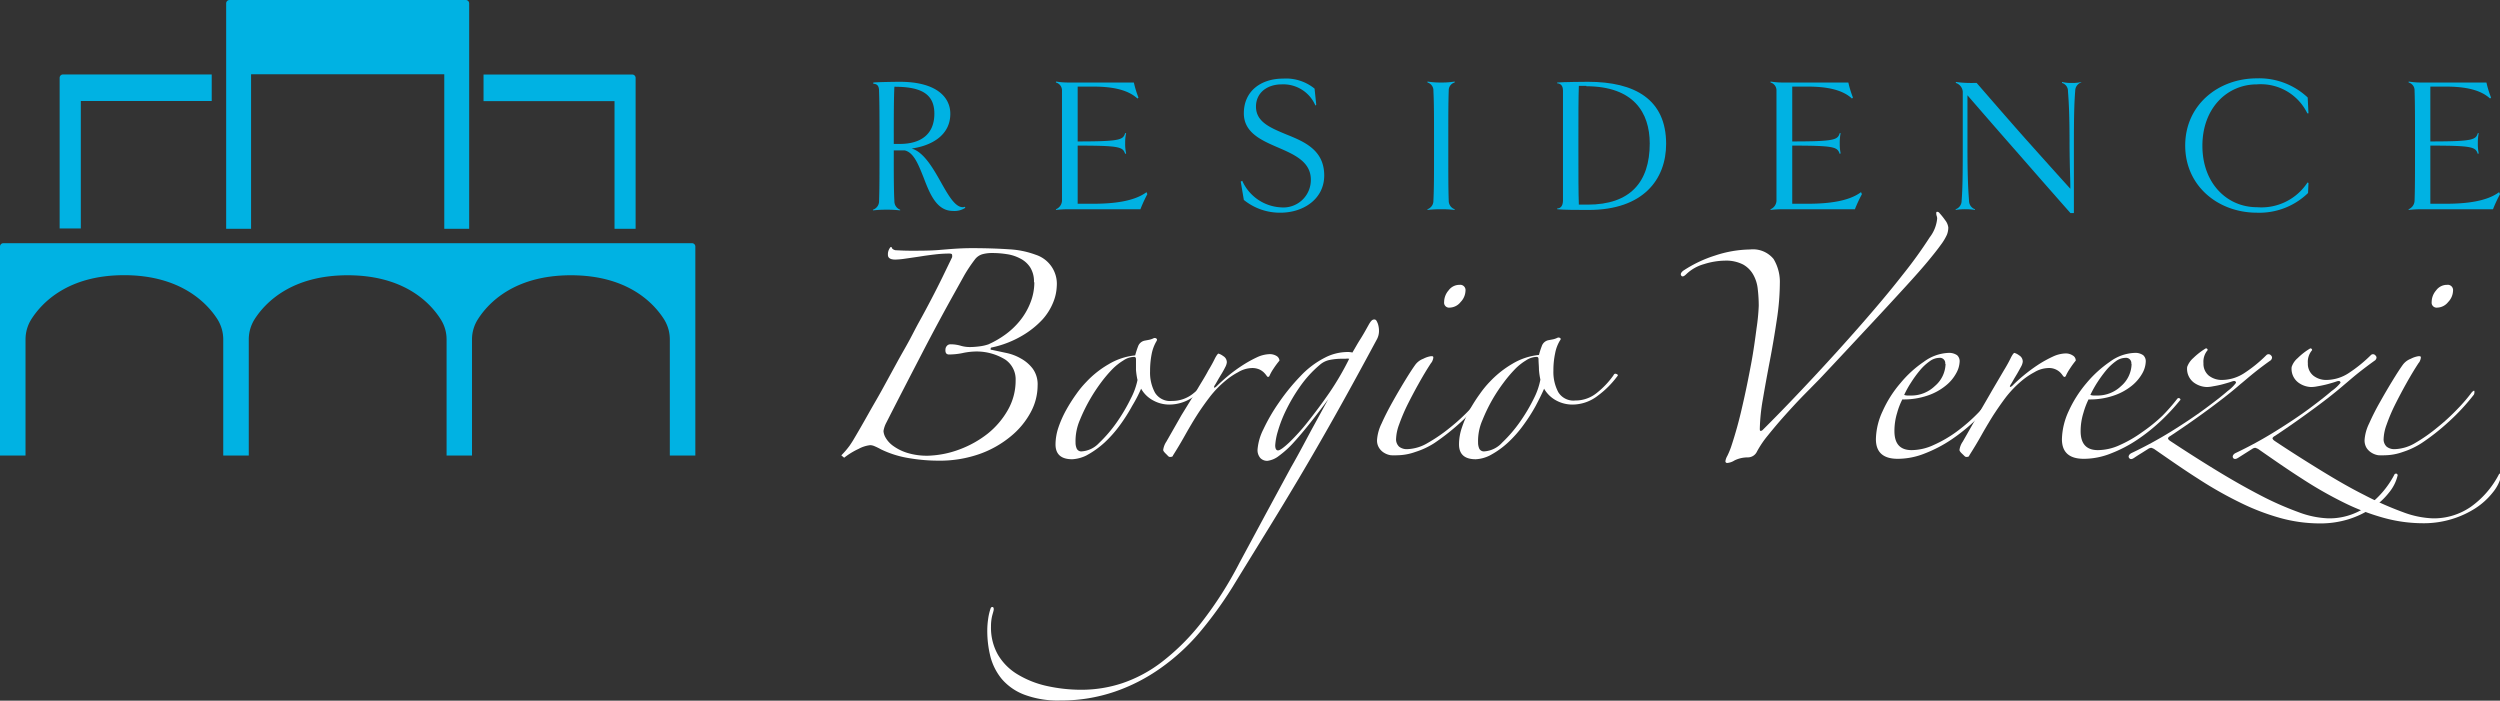 <svg id="Livello_1" data-name="Livello 1" xmlns="http://www.w3.org/2000/svg" viewBox="0 0 282.09 79.06"><rect x="0" y="0" width="282.09" height="79.06" fill="#333333" stroke="none"/><defs><style>.cls-1{fill:#fff;}.cls-2{fill:#00b2e3;}</style></defs><path class="cls-1" d="M109.67,28c1.58,0,3,.05,4.18.13a10.08,10.08,0,0,1,3,.61,3.45,3.45,0,0,1,2.39,3.57,5.28,5.28,0,0,1-.37,1.73,6.53,6.53,0,0,1-1.23,2,10,10,0,0,1-2.29,1.83,11.41,11.41,0,0,1-3.46,1.34c-.07,0-.11.06-.11.16s0,.1.11.1l1.63.35a5.53,5.53,0,0,1,1.67.63,4.25,4.25,0,0,1,1.34,1.15,3,3,0,0,1,.55,1.92,6.36,6.36,0,0,1-.78,3,9,9,0,0,1-2.23,2.7,11.59,11.59,0,0,1-3.52,2,13.51,13.51,0,0,1-4.7.76,20,20,0,0,1-3.25-.28,11.33,11.33,0,0,1-3.2-1,7.24,7.24,0,0,0-.69-.34,1.35,1.35,0,0,0-.52-.13,3.55,3.55,0,0,0-1.31.42,8.08,8.08,0,0,0-1.63,1l-.32-.27a9.68,9.68,0,0,0,.92-1.07c.16-.23.29-.43.4-.61.56-.94,1.13-1.93,1.73-3s1.16-2,1.7-3l1.58-2.89c.51-.93,1-1.76,1.39-2.49s.69-1.34,1.13-2.13.87-1.6,1.31-2.44.86-1.67,1.26-2.49l1.08-2.23a.68.68,0,0,0,0-.27c0-.1-.11-.15-.32-.15a13.76,13.76,0,0,0-1.62.1c-.6.07-1.18.15-1.73.24l-1.58.23a8.94,8.94,0,0,1-1.15.11c-.56,0-.84-.18-.84-.53a1.21,1.21,0,0,1,.31-.89c.07,0,.12,0,.16.16a.67.67,0,0,0,.44.21c.23,0,.78.05,1.66.05,1.12,0,2.18,0,3.17-.08S108.2,28,109.67,28Zm7,3.83a3,3,0,0,0-.42-1.65,2.87,2.87,0,0,0-1.11-1,4.61,4.61,0,0,0-1.52-.5,10.56,10.56,0,0,0-1.68-.13,4.08,4.08,0,0,0-1.07.13,1.64,1.64,0,0,0-.87.6,16.74,16.74,0,0,0-1.18,1.76L107.73,33c-1.15,2.06-2.4,4.37-3.72,6.92s-2.67,5.15-4,7.77a3,3,0,0,0-.32.95,1.73,1.73,0,0,0,.26.78,3,3,0,0,0,.87.92,5.46,5.46,0,0,0,1.55.76,7.56,7.56,0,0,0,2.36.32,11,11,0,0,0,3.54-.71,11.78,11.78,0,0,0,3.18-1.78,9.27,9.27,0,0,0,2.28-2.68,6.68,6.68,0,0,0,.87-3.33,2.69,2.69,0,0,0-1.16-2.34,6.15,6.15,0,0,0-3.25-.92,7.71,7.71,0,0,0-1.63.19A8,8,0,0,1,107,40a.54.54,0,0,1-.24-.13.66.66,0,0,1-.08-.4.63.63,0,0,1,.16-.44.52.52,0,0,1,.42-.18,4,4,0,0,1,1.1.15,3.66,3.66,0,0,0,1.1.16,8.87,8.87,0,0,0,1.08-.08,4.83,4.83,0,0,0,1-.23,10.85,10.85,0,0,0,1.87-1.08,8.63,8.63,0,0,0,1.65-1.55,7.64,7.64,0,0,0,1.18-2A6.25,6.25,0,0,0,116.71,31.87Z"/><path class="cls-1" d="M137,42.48a10.68,10.68,0,0,1-2.18,2.17,4.71,4.71,0,0,1-2.91,1,3.77,3.77,0,0,1-1.76-.45,3.38,3.38,0,0,1-1.39-1.34c-.25.56-.56,1.2-1,1.92a19.11,19.11,0,0,1-1.36,2.15,13.76,13.76,0,0,1-1.76,2,10.3,10.3,0,0,1-2.07,1.47,4.09,4.09,0,0,1-1.58.42q-1.89,0-1.89-1.68a6.15,6.15,0,0,1,.34-1.94,12.1,12.1,0,0,1,.87-1.95,18.6,18.6,0,0,1,1.13-1.78,11,11,0,0,1,1.13-1.37,10.84,10.84,0,0,1,2.52-2,7.19,7.19,0,0,1,3-1,9,9,0,0,1,.32-1,1,1,0,0,1,.73-.66l.53-.1a2.16,2.16,0,0,0,.47-.16.29.29,0,0,1,.31,0c.11.06.13.15.06.29a4.51,4.51,0,0,0-.56,1.47,9.84,9.84,0,0,0-.18,1.94,4.74,4.74,0,0,0,.55,2.42,2,2,0,0,0,1.92.94,3.76,3.76,0,0,0,2.46-.89,9.31,9.31,0,0,0,1.84-1.94c.07-.18.19-.23.34-.16S137.16,42.34,137,42.48Zm-8.66.36a9,9,0,0,1-.16-1.1c0-.42,0-.82,0-1.21,0-.17-.07-.26-.21-.26a2.23,2.23,0,0,0-1.21.4,6.49,6.49,0,0,0-1.26,1,15.11,15.11,0,0,0-1.26,1.49,19.22,19.22,0,0,0-1.15,1.73,18.78,18.78,0,0,0-1.24,2.5,6,6,0,0,0-.49,2.54,1.68,1.68,0,0,0,.13.68.57.57,0,0,0,.6.32A2.94,2.94,0,0,0,124,50a15.51,15.51,0,0,0,2-2.33,19.59,19.59,0,0,0,1.6-2.71A7.9,7.9,0,0,0,128.36,42.84Z"/><path class="cls-1" d="M144.37,40.69a9.38,9.38,0,0,0-.66.89,5.32,5.32,0,0,0-.45.79.2.2,0,0,1-.21.16s-.08-.05-.15-.16a2.64,2.64,0,0,0-.29-.34,1.82,1.82,0,0,0-.5-.34,2,2,0,0,0-.89-.16,3.19,3.19,0,0,0-1.52.47,8,8,0,0,0-1.47,1,11.29,11.29,0,0,0-1.76,1.84c-.51.67-1,1.36-1.45,2.07s-.89,1.46-1.31,2.21-.87,1.51-1.36,2.28c0,.11-.14.16-.32.16s-.22-.11-.44-.32-.34-.36-.34-.47a2.2,2.2,0,0,1,.36-.94l1.71-3L135,44.1c.5-.87,1-1.63,1.33-2.28a15.58,15.58,0,0,0,.79-1.44c.18-.32.3-.48.37-.48a1.62,1.62,0,0,1,.52.27.81.81,0,0,1,.42.73,1.46,1.46,0,0,1-.18.53c-.12.24-.26.5-.42.76s-.31.51-.45.76-.24.42-.31.52-.12.27-.05.27.15-.06.26-.16c.35-.35.78-.74,1.28-1.16a17.54,17.54,0,0,1,1.61-1.18,13.78,13.78,0,0,1,1.65-.92,3.62,3.62,0,0,1,1.44-.36,1.46,1.46,0,0,1,.82.23A.67.67,0,0,1,144.37,40.69Z"/><path class="cls-1" d="M155.6,37.39a2,2,0,0,1-.26.94q-2.62,4.88-4.73,8.63t-4,6.93q-1.89,3.18-3.72,6.14c-1.23,2-2.52,4.09-3.89,6.33a45.22,45.22,0,0,1-3.64,5,23.7,23.7,0,0,1-4.36,4,20.34,20.34,0,0,1-5.2,2.68,18.68,18.68,0,0,1-6.16,1,10.76,10.76,0,0,1-4.07-.66,6.25,6.25,0,0,1-2.52-1.75,6.57,6.57,0,0,1-1.29-2.52,12,12,0,0,1-.36-2.94,9.11,9.11,0,0,1,.1-1.34,6.17,6.17,0,0,1,.26-1.13q.06-.21.21-.21c.11,0,.16.09.16.26s-.14.54-.21.87a5.19,5.19,0,0,0-.1,1.07,6.19,6.19,0,0,0,.78,3.18,6.37,6.37,0,0,0,2.18,2.2,10.93,10.93,0,0,0,3.28,1.32,18,18,0,0,0,4,.44,14.7,14.7,0,0,0,4.54-.73,15.41,15.41,0,0,0,4.54-2.44,25.15,25.15,0,0,0,4.44-4.44,42.8,42.8,0,0,0,4.28-6.72q1.36-2.52,2.88-5.35l2.94-5.43c1-1.73,1.79-3.29,2.55-4.67s1.3-2.39,1.65-3c-.7.94-1.38,1.84-2.05,2.68s-1.28,1.57-1.86,2.2a10.87,10.87,0,0,1-1.65,1.5A2.63,2.63,0,0,1,143,52a1.07,1.07,0,0,1-.79-.32,1.36,1.36,0,0,1-.31-1,6.13,6.13,0,0,1,.65-2.23,20.41,20.41,0,0,1,1.74-3,22.88,22.88,0,0,1,2.44-3,10,10,0,0,1,2.78-2.1,5.59,5.59,0,0,1,2.52-.63,2.1,2.1,0,0,1,.57.06c.29-.49.57-1,.87-1.47s.6-1,.92-1.58.47-.68.68-.68.27.16.4.47A2.57,2.57,0,0,1,155.6,37.39Zm-3.36,3.09a1.55,1.55,0,0,0-.42,0h-.37a6.91,6.91,0,0,0-1.39.13,2.4,2.4,0,0,0-1.13.55,12.8,12.8,0,0,0-2.25,2.47,19.49,19.49,0,0,0-1.58,2.68,14.67,14.67,0,0,0-.92,2.38,7.14,7.14,0,0,0-.29,1.55c0,.39.11.58.32.58s.63-.3,1.26-.89a23.4,23.4,0,0,0,2.12-2.36c.79-1,1.61-2.09,2.45-3.31A31.9,31.9,0,0,0,152.24,40.48Z"/><path class="cls-1" d="M167.72,44.52A25.89,25.89,0,0,1,161.84,50,8.9,8.9,0,0,1,159.69,51a6.22,6.22,0,0,1-2,.37,7.24,7.24,0,0,1-.74,0,2,2,0,0,1-.76-.27,1.66,1.66,0,0,1-.57-.55,1.55,1.55,0,0,1-.24-.92,5,5,0,0,1,.52-1.86c.35-.79.77-1.6,1.24-2.44s.94-1.64,1.41-2.41.85-1.35,1.13-1.74a2,2,0,0,1,.92-.7,2.74,2.74,0,0,1,.87-.29c.17,0,.26,0,.26.15a1,1,0,0,1-.08.32.82.82,0,0,1-.18.31c-.46.7-.92,1.47-1.39,2.31s-.9,1.66-1.29,2.44a21.24,21.24,0,0,0-.92,2.18,5.16,5.16,0,0,0-.34,1.58,1.14,1.14,0,0,0,.34.92,1.4,1.4,0,0,0,.92.28,4.79,4.79,0,0,0,2.31-.7,18.13,18.13,0,0,0,2.49-1.71,21.94,21.94,0,0,0,2.29-2.1,18.12,18.12,0,0,0,1.62-1.89c.18-.17.27-.22.29-.13A.72.72,0,0,1,167.72,44.52Zm-2.36-11.7a1.91,1.91,0,0,1-.55,1.26,1.62,1.62,0,0,1-1.23.63.56.56,0,0,1-.63-.63,2,2,0,0,1,.5-1.31,1.51,1.51,0,0,1,1.23-.63A.6.6,0,0,1,165.36,32.82Z"/><path class="cls-1" d="M182.47,42.48a10.43,10.43,0,0,1-2.18,2.17,4.67,4.67,0,0,1-2.91,1,3.81,3.81,0,0,1-1.76-.45,3.44,3.44,0,0,1-1.39-1.34c-.24.56-.56,1.2-.94,1.92a19.23,19.23,0,0,1-1.37,2.15,13.18,13.18,0,0,1-1.76,2,9.76,9.76,0,0,1-2.07,1.47,4,4,0,0,1-1.57.42q-1.89,0-1.89-1.68a5.88,5.88,0,0,1,.34-1.94,12,12,0,0,1,.86-1.95A18.6,18.6,0,0,1,167,44.42a11,11,0,0,1,1.13-1.37,11.28,11.28,0,0,1,2.52-2,7.19,7.19,0,0,1,3-1,9,9,0,0,1,.32-1,1,1,0,0,1,.73-.66l.53-.1a2.16,2.16,0,0,0,.47-.16.31.31,0,0,1,.32,0c.1.06.12.15,0,.29a4.3,4.3,0,0,0-.55,1.47,9.12,9.12,0,0,0-.19,1.94,4.84,4.84,0,0,0,.55,2.42,2,2,0,0,0,1.92.94,3.81,3.81,0,0,0,2.47-.89,9.52,9.52,0,0,0,1.83-1.94c.08-.18.19-.23.35-.16S182.61,42.34,182.47,42.48Zm-8.66.36a9,9,0,0,1-.16-1.1c0-.42-.05-.82-.05-1.21,0-.17-.07-.26-.21-.26a2.26,2.26,0,0,0-1.21.4,6.17,6.17,0,0,0-1.25,1,15.11,15.11,0,0,0-1.26,1.49,19.34,19.34,0,0,0-1.16,1.73,18.75,18.75,0,0,0-1.23,2.5,5.86,5.86,0,0,0-.5,2.54,1.68,1.68,0,0,0,.13.68.58.58,0,0,0,.6.32,3,3,0,0,0,2-1,15.47,15.47,0,0,0,2-2.33,19.59,19.59,0,0,0,1.6-2.71A7.9,7.9,0,0,0,173.81,42.84Z"/><path class="cls-1" d="M198.9,48.51c1.86-1.85,3.74-3.81,5.67-5.88s3.75-4.08,5.48-6.06,3.28-3.82,4.62-5.54a49.77,49.77,0,0,0,3.07-4.25,4.08,4.08,0,0,0,.84-2.1.84.84,0,0,0-.05-.31,1.05,1.05,0,0,1-.05-.26c0-.14,0-.21.1-.21a.32.32,0,0,1,.27.15,7.7,7.7,0,0,1,.63.79,1.66,1.66,0,0,1,.36.84,2.34,2.34,0,0,1-.15.79,6,6,0,0,1-.69,1.15c-.35.49-.84,1.11-1.47,1.87s-1.48,1.72-2.57,2.91-2.41,2.63-4,4.33-3.46,3.72-5.67,6.06l-1.83,1.86c-.7.72-1.39,1.47-2.08,2.24s-1.31,1.51-1.89,2.23a11.17,11.17,0,0,0-1.23,1.81,1.14,1.14,0,0,1-1.05.68,3.37,3.37,0,0,0-1.49.34,1.84,1.84,0,0,1-.82.29.19.19,0,0,1-.21-.21,1.63,1.63,0,0,1,.21-.58,9.17,9.17,0,0,0,.42-1,46.19,46.19,0,0,0,1.26-4.54c.39-1.66.71-3.26,1-4.8s.47-2.91.63-4.12a22.88,22.88,0,0,0,.24-2.49,16.3,16.3,0,0,0-.11-1.86,4.16,4.16,0,0,0-.5-1.63,3,3,0,0,0-1.15-1.16,4.19,4.19,0,0,0-2.07-.44,8.16,8.16,0,0,0-2.34.39,4.73,4.73,0,0,0-2,1.13c-.28.28-.47.33-.58.16s0-.35.21-.53a14.15,14.15,0,0,1,3.62-1.73,13,13,0,0,1,3.94-.68,3,3,0,0,1,2.65,1.07,5,5,0,0,1,.71,2.76,28,28,0,0,1-.34,4.09c-.23,1.54-.49,3.09-.79,4.65s-.56,3-.79,4.35a21.63,21.63,0,0,0-.34,3.29c0,.17,0,.26.11.26A.36.36,0,0,0,198.9,48.51Z"/><path class="cls-1" d="M225,45.15a24.24,24.24,0,0,1-2.13,2.29,20.75,20.75,0,0,1-2.67,2.15,15.09,15.09,0,0,1-3,1.57,8.23,8.23,0,0,1-3.07.61c-1.64,0-2.46-.74-2.46-2.21a7.74,7.74,0,0,1,.76-3.17,12.91,12.91,0,0,1,2-3.15,12.56,12.56,0,0,1,2.65-2.42,5,5,0,0,1,2.75-1,1.6,1.6,0,0,1,1,.26.91.91,0,0,1,.29.69,2.94,2.94,0,0,1-.4,1.36,4.56,4.56,0,0,1-1.18,1.39,6.49,6.49,0,0,1-2,1.1,8.31,8.31,0,0,1-2.89.45,8,8,0,0,0-.58,1.5,7,7,0,0,0-.31,2.07c0,1.44.64,2.15,1.94,2.15a6,6,0,0,0,2.49-.58,14,14,0,0,0,2.5-1.44,19.53,19.53,0,0,0,3.93-3.8.22.22,0,0,1,.24-.06A.22.22,0,0,1,225,45.15Zm-5.51-4.09a.6.6,0,0,0-.68-.68,1.88,1.88,0,0,0-1.08.39,5.67,5.67,0,0,0-1.08,1,13,13,0,0,0-1,1.37,10.79,10.79,0,0,0-.79,1.42,1.14,1.14,0,0,0,.37.07l.42,0a3.83,3.83,0,0,0,2.67-1.07A3.39,3.39,0,0,0,219.53,41.06Z"/><path class="cls-1" d="M234.22,40.69a9.42,9.42,0,0,0-.65.89,5.32,5.32,0,0,0-.45.79.2.2,0,0,1-.21.16s-.09-.05-.16-.16a2.49,2.49,0,0,0-.28-.34,1.81,1.81,0,0,0-1.39-.5,3.22,3.22,0,0,0-1.53.47,8.37,8.37,0,0,0-1.47,1,12.21,12.21,0,0,0-1.76,1.84q-.75,1-1.44,2.07c-.45.72-.89,1.46-1.31,2.21s-.88,1.51-1.37,2.28c0,.11-.14.16-.31.16s-.22-.11-.45-.32-.34-.36-.34-.47a2.12,2.12,0,0,1,.37-.94l1.71-3c.57-1,1.12-1.93,1.62-2.81l1.34-2.28a15.58,15.58,0,0,0,.79-1.44c.17-.32.3-.48.37-.48a1.62,1.62,0,0,1,.52.27.81.81,0,0,1,.42.73,1.46,1.46,0,0,1-.18.53c-.13.24-.27.5-.42.76s-.31.51-.45.76-.24.42-.31.52-.13.27-.06.27a.49.49,0,0,0,.27-.16c.35-.35.77-.74,1.28-1.16a18.86,18.86,0,0,1,1.6-1.18,13.15,13.15,0,0,1,1.66-.92,3.62,3.62,0,0,1,1.44-.36,1.43,1.43,0,0,1,.81.23A.65.65,0,0,1,234.22,40.69Z"/><path class="cls-1" d="M246,45.15a24.05,24.05,0,0,1-2.12,2.29,20.85,20.85,0,0,1-2.68,2.15,15,15,0,0,1-3,1.57,8.27,8.27,0,0,1-3.07.61c-1.65,0-2.47-.74-2.47-2.21a7.91,7.91,0,0,1,.76-3.17,13.54,13.54,0,0,1,2-3.15,13.06,13.06,0,0,1,2.65-2.42,5,5,0,0,1,2.76-1,1.55,1.55,0,0,1,1,.26.91.91,0,0,1,.29.69,2.92,2.92,0,0,1-.39,1.36,4.86,4.86,0,0,1-1.18,1.39,6.55,6.55,0,0,1-2,1.1,8.28,8.28,0,0,1-2.89.45,8.89,8.89,0,0,0-.57,1.5,7,7,0,0,0-.32,2.07c0,1.44.65,2.15,1.94,2.15a6,6,0,0,0,2.5-.58,14,14,0,0,0,2.49-1.44A18.54,18.54,0,0,0,244,46.91,21,21,0,0,0,245.67,45a.2.2,0,0,1,.36.15Zm-5.51-4.09a.6.6,0,0,0-.68-.68,1.88,1.88,0,0,0-1.08.39,5.94,5.94,0,0,0-1.07,1,14.65,14.65,0,0,0-1,1.37,12.09,12.09,0,0,0-.79,1.42,1.2,1.2,0,0,0,.37.07l.42,0a3.83,3.83,0,0,0,2.68-1.07A3.38,3.38,0,0,0,240.52,41.06Z"/><path class="cls-1" d="M270.55,53.6a4.74,4.74,0,0,1-1,2,7.85,7.85,0,0,1-1.91,1.74A10.5,10.5,0,0,1,265,58.59a10.73,10.73,0,0,1-3.25.47,16.77,16.77,0,0,1-4.52-.63,25.86,25.86,0,0,1-4.54-1.76A43.88,43.88,0,0,1,248,54c-1.58-1-3.22-2.15-4.94-3.34a1.91,1.91,0,0,0-.31-.13.72.72,0,0,0-.37.13l-.76.48c-.23.14-.5.31-.81.52s-.47.16-.58,0,0-.39.26-.53a46.21,46.21,0,0,0,4.57-2.49q2.15-1.34,3.75-2.52c1.07-.79,1.92-1.45,2.55-2a4.45,4.45,0,0,0,.94-.92.19.19,0,0,0-.21-.21c-.14,0-.35.1-.63.18s-.57.17-.86.24-.6.13-.9.18a3.54,3.54,0,0,1-.7.08,2.61,2.61,0,0,1-1.45-.5,1.94,1.94,0,0,1-.76-1.76,2.39,2.39,0,0,1,.68-1,7.93,7.93,0,0,1,1.42-1.1.18.18,0,0,1,.21.2,2,2,0,0,0-.47,1.47,1.73,1.73,0,0,0,.6,1.4,2.36,2.36,0,0,0,1.55.49,4.67,4.67,0,0,0,2.47-.78,15.45,15.45,0,0,0,2.46-2,.35.35,0,0,1,.53,0c.17.16.17.34,0,.55-.6.42-1.23.89-1.89,1.42s-1.19,1-1.58,1.31c-.83.73-1.94,1.61-3.3,2.62s-2.89,2.09-4.57,3.2c-.14.08-.23.15-.26.24s.05.2.26.34q2.63,1.74,5.2,3.31T255,55.86a35.13,35.13,0,0,0,4.33,1.92,10.53,10.53,0,0,0,3.41.71A7.37,7.37,0,0,0,267,57.2a10.28,10.28,0,0,0,3.2-3.7C270.37,53.39,270.47,53.43,270.55,53.6Z"/><path class="cls-1" d="M282.25,53.6a4.72,4.72,0,0,1-1,2,8.09,8.09,0,0,1-1.92,1.74,10.59,10.59,0,0,1-2.67,1.23,10.8,10.8,0,0,1-3.26.47,16.69,16.69,0,0,1-4.51-.63,25.27,25.27,0,0,1-4.54-1.76A45,45,0,0,1,259.73,54c-1.57-1-3.22-2.15-4.93-3.34a1.93,1.93,0,0,0-.32-.13.67.67,0,0,0-.36.13l-.76.48-.82.52c-.28.18-.47.16-.57,0s0-.39.26-.53a44.94,44.94,0,0,0,4.56-2.49q2.16-1.34,3.76-2.52c1.06-.79,1.91-1.45,2.54-2a4.69,4.69,0,0,0,1-.92.19.19,0,0,0-.21-.21c-.14,0-.35.1-.63.18s-.57.17-.87.24-.59.13-.89.18a3.71,3.71,0,0,1-.71.08,2.56,2.56,0,0,1-1.44-.5,1.94,1.94,0,0,1-.76-1.76,2.21,2.21,0,0,1,.68-1,7.28,7.28,0,0,1,1.42-1.1.19.19,0,0,1,.21.2,2,2,0,0,0-.48,1.47,1.71,1.71,0,0,0,.61,1.4,2.33,2.33,0,0,0,1.54.49,4.67,4.67,0,0,0,2.47-.78,16,16,0,0,0,2.47-2,.34.34,0,0,1,.52,0c.18.16.18.34,0,.55-.59.42-1.22.89-1.89,1.42s-1.19,1-1.57,1.31c-.84.73-1.94,1.61-3.31,2.62s-2.88,2.09-4.56,3.2a.59.59,0,0,0-.27.24c0,.09.06.2.27.34,1.74,1.16,3.48,2.26,5.19,3.31s3.35,2,4.91,2.78a35.81,35.81,0,0,0,4.33,1.92,10.59,10.59,0,0,0,3.41.71,7.35,7.35,0,0,0,4.25-1.29,10.28,10.28,0,0,0,3.2-3.7C282.07,53.39,282.18,53.43,282.25,53.6Z"/><path class="cls-1" d="M279.15,44.52a23.85,23.85,0,0,1-2.88,3.1,24.77,24.77,0,0,1-3,2.36A8.9,8.9,0,0,1,271.12,51a6.22,6.22,0,0,1-2,.37,7.24,7.24,0,0,1-.74,0,2,2,0,0,1-.76-.27,1.79,1.79,0,0,1-.58-.55,1.62,1.62,0,0,1-.23-.92,5,5,0,0,1,.52-1.86,26.78,26.78,0,0,1,1.24-2.44c.47-.84.94-1.64,1.41-2.41s.85-1.35,1.13-1.74a2,2,0,0,1,.92-.7,2.74,2.74,0,0,1,.87-.29c.17,0,.26,0,.26.15a1,1,0,0,1-.08.32.82.82,0,0,1-.18.31c-.46.7-.92,1.47-1.39,2.31s-.9,1.66-1.29,2.44a19.22,19.22,0,0,0-.92,2.18,5.16,5.16,0,0,0-.34,1.58,1.14,1.14,0,0,0,.34.92,1.39,1.39,0,0,0,.92.28,4.79,4.79,0,0,0,2.31-.7A18.13,18.13,0,0,0,275,48.25a23,23,0,0,0,2.29-2.1,18.12,18.12,0,0,0,1.62-1.89c.18-.17.27-.22.29-.13A.72.72,0,0,1,279.15,44.52Zm-2.36-11.7a1.91,1.91,0,0,1-.55,1.26,1.62,1.62,0,0,1-1.23.63.56.56,0,0,1-.63-.63,2,2,0,0,1,.5-1.31,1.51,1.51,0,0,1,1.23-.63A.6.6,0,0,1,276.79,32.82Z"/><path class="cls-2" d="M108.92,23.45a2.23,2.23,0,0,1-1.4.35c-1.87,0-2.63-2-3.33-3.83-.57-1.42-1.09-2.77-2.11-3-.2,0-.4,0-.59,0s-.42,0-.64,0c0,3,0,4.42.07,5.75a1,1,0,0,0,.65.94l0,.08a12.35,12.35,0,0,0-1.52-.08,13.18,13.18,0,0,0-1.55.08l0-.08a1,1,0,0,0,.69-.94c.05-1.42.05-2.81.05-6.21s0-4.82-.05-6.23c0-.57-.19-.81-.65-.83V9.31c.72-.06,2.7-.08,3-.08,4,0,5.69,1.65,5.69,3.61,0,2.36-2,3.58-4.36,3.92,1.28.37,2.29,2,3.2,3.62s1.68,3,2.57,3a.74.74,0,0,0,.24-.05Zm-8-13.66c-.07,1.29-.07,3.6-.07,6.45.22,0,.46,0,.68,0,2.38,0,3.9-1.09,3.9-3.42S103.77,9.79,100.92,9.79Z"/><path class="cls-2" d="M129.46,21.91a15.88,15.88,0,0,0-.78,1.7h-8a12.85,12.85,0,0,0-1.53.08l0-.08a1.1,1.1,0,0,0,.68-.94c0-1.42,0-2.81,0-6.21s0-4.82,0-6.23a.92.92,0,0,0-.68-.92l0-.11a8.62,8.62,0,0,0,1.53.11h7.26a11.28,11.28,0,0,0,.52,1.7l-.11.11c-1.09-1-2.83-1.35-5-1.35-.55,0-1.14,0-1.75,0,0,1.75,0,3.14,0,6.19,4.86,0,5.12-.19,5.36-.94l.11,0a4.88,4.88,0,0,0-.11,1.15,4.47,4.47,0,0,0,.11,1.13l-.11.07c-.26-.78-.55-.94-5.36-.94v0c0,3.36,0,5.17,0,6.56.59,0,1.18,0,1.77,0,2.37,0,4.64-.29,6-1.31Z"/><path class="cls-2" d="M144.47,24a6.46,6.46,0,0,1-4.12-1.44L140,20.49l.17-.09a5.07,5.07,0,0,0,4.38,3,3.1,3.1,0,0,0,3.36-3.12c0-2-1.79-2.81-3.64-3.61s-3.92-1.66-3.92-3.88c0-2.57,2-3.92,4.42-3.92A5.1,5.1,0,0,1,148.33,10l.19,1.81-.09.11a3.93,3.93,0,0,0-3.81-2.4c-1.63,0-2.9.94-2.9,2.51,0,1.74,1.64,2.39,3.4,3.13,2.07.83,4.3,1.77,4.3,4.64C149.42,22.45,147.08,24,144.47,24Z"/><path class="cls-2" d="M164.14,23.69a12.68,12.68,0,0,0-1.52-.08,13.07,13.07,0,0,0-1.55.08l0-.08a1,1,0,0,0,.67-.94c.07-1.42.07-2.81.07-6.21s0-4.82-.07-6.23a.92.92,0,0,0-.67-.92l0-.11a8.77,8.77,0,0,0,1.55.11,8.5,8.5,0,0,0,1.52-.11l0,.11a.91.91,0,0,0-.67.92c-.05,1.41-.05,2.83-.05,6.23s0,4.79.05,6.21a1,1,0,0,0,.67.94Z"/><path class="cls-2" d="M179.26,23.69c-1.09,0-2.88,0-3.55-.08v-.09c.35,0,.63-.24.65-.85,0-1.42,0-2.81,0-6.21s0-4.82,0-6.23c0-.61-.3-.81-.65-.83V9.31c.65-.06,3.13-.08,3.48-.08,5.3,0,8.81,2,8.81,7C188,20.23,185.43,23.69,179.26,23.69Zm-.26-14c-.26,0-.57,0-.85,0-.05,1.28-.05,3.44-.05,6.3v.58c0,3.38,0,5.12.05,6.52.35,0,.67,0,1,0,4.77,0,7-2.51,7-6.91C186.14,12.67,184.31,9.75,179,9.73Z"/><path class="cls-2" d="M210.09,21.91a16,16,0,0,0-.79,1.7h-8a12.79,12.79,0,0,0-1.52.08l0-.08a1.09,1.09,0,0,0,.67-.94c0-1.42,0-2.81,0-6.21s0-4.82,0-6.23a.91.91,0,0,0-.67-.92l0-.11a8.57,8.57,0,0,0,1.52.11h7.26a11.28,11.28,0,0,0,.52,1.7l-.11.11c-1.08-1-2.83-1.35-5-1.35-.54,0-1.13,0-1.74,0,0,1.75,0,3.14,0,6.19,4.85,0,5.12-.19,5.36-.94l.1,0a5.47,5.47,0,0,0-.1,1.15,5,5,0,0,0,.1,1.13l-.1.07c-.27-.78-.55-.94-5.36-.94v0c0,3.36,0,5.17,0,6.56.59,0,1.18,0,1.76,0,2.38,0,4.64-.29,6-1.31Z"/><path class="cls-2" d="M234.81,9.31a1,1,0,0,0-.65.92c-.11,1.41-.15,2.83-.15,6.23s0,6.17,0,7.58h-.39c-3.4-3.85-5.54-6.32-6.21-7.08S224.81,14,222,10.75c0,1.44,0,2.42,0,5.71s.07,4.79.18,6.21a1,1,0,0,0,.67.94l0,.08a6.28,6.28,0,0,0-1.09-.08,6.35,6.35,0,0,0-1.09.08l0-.08a1,1,0,0,0,.67-.94c.11-1.42.13-2.81.13-6.21s0-4.69,0-6.1a1.12,1.12,0,0,0-.78-1l0-.11a13.21,13.21,0,0,0,2,.11h.35c2.53,2.92,4.68,5.38,5.62,6.43s2.92,3.27,4.95,5.51c0-1.24-.07-2.11-.09-4.79,0-3.4-.07-4.82-.18-6.23a.93.93,0,0,0-.67-.92l0-.11a4.45,4.45,0,0,0,1.11.11,4.34,4.34,0,0,0,1.09-.11Z"/><path class="cls-2" d="M260.48,20.64l-.05,1.14A7.88,7.88,0,0,1,254.66,24c-4.36,0-8.09-3-8.09-7.58s3.73-7.58,8.09-7.58A8,8,0,0,1,260.39,11l.09,1.79-.13,0a5.83,5.83,0,0,0-5.69-3.27c-3.36,0-6.15,2.68-6.15,6.93s2.79,6.93,6.15,6.93a6.21,6.21,0,0,0,5.71-2.79Z"/><path class="cls-2" d="M282.09,21.91a16,16,0,0,0-.79,1.7h-8a12.79,12.79,0,0,0-1.52.08l0-.08a1.09,1.09,0,0,0,.67-.94c.05-1.42.05-2.81.05-6.21s0-4.82-.05-6.23a.91.91,0,0,0-.67-.92l0-.11a8.57,8.57,0,0,0,1.52.11h7.26a11.28,11.28,0,0,0,.52,1.7l-.11.11c-1.08-1-2.83-1.35-5-1.35-.54,0-1.13,0-1.74,0,0,1.75,0,3.14,0,6.19,4.85,0,5.12-.19,5.36-.94l.1,0a5.47,5.47,0,0,0-.1,1.15,5,5,0,0,0,.1,1.13l-.1.07c-.27-.78-.55-.94-5.36-.94v0c0,3.36,0,5.17,0,6.56.59,0,1.18,0,1.76,0,2.38,0,4.64-.29,6-1.31Z"/><path class="cls-2" d="M78.08,27.44H.38a.38.38,0,0,0-.38.38V51.4H2.88V38.3A4.29,4.29,0,0,1,3.55,36C4.73,34.16,7.66,31.05,14,31.05S23.34,34.16,24.52,36a4.29,4.29,0,0,1,.67,2.31V51.4h2.88V38.3A4.29,4.29,0,0,1,28.74,36c1.18-1.83,4.12-4.94,10.49-4.94S48.54,34.16,49.71,36a4.21,4.21,0,0,1,.68,2.31V51.4h2.87V38.3A4.21,4.21,0,0,1,53.94,36c1.17-1.83,4.11-4.94,10.48-4.94S73.73,34.16,74.91,36a4.29,4.29,0,0,1,.67,2.31V51.4h2.88V27.82a.38.38,0,0,0-.38-.38"/><path class="cls-2" d="M28.33,8.38h21.8V25.82h2.81V.38A.38.38,0,0,0,52.56,0H25.9a.38.38,0,0,0-.38.38V25.82h2.81Z"/><path class="cls-2" d="M9.12,11.4H23.89v-3H7.11a.38.38,0,0,0-.38.38v17H9.12Z"/><path class="cls-2" d="M71.72,8.79a.38.38,0,0,0-.37-.38H54.56v3H69.34V25.82h2.38Z"/></svg>